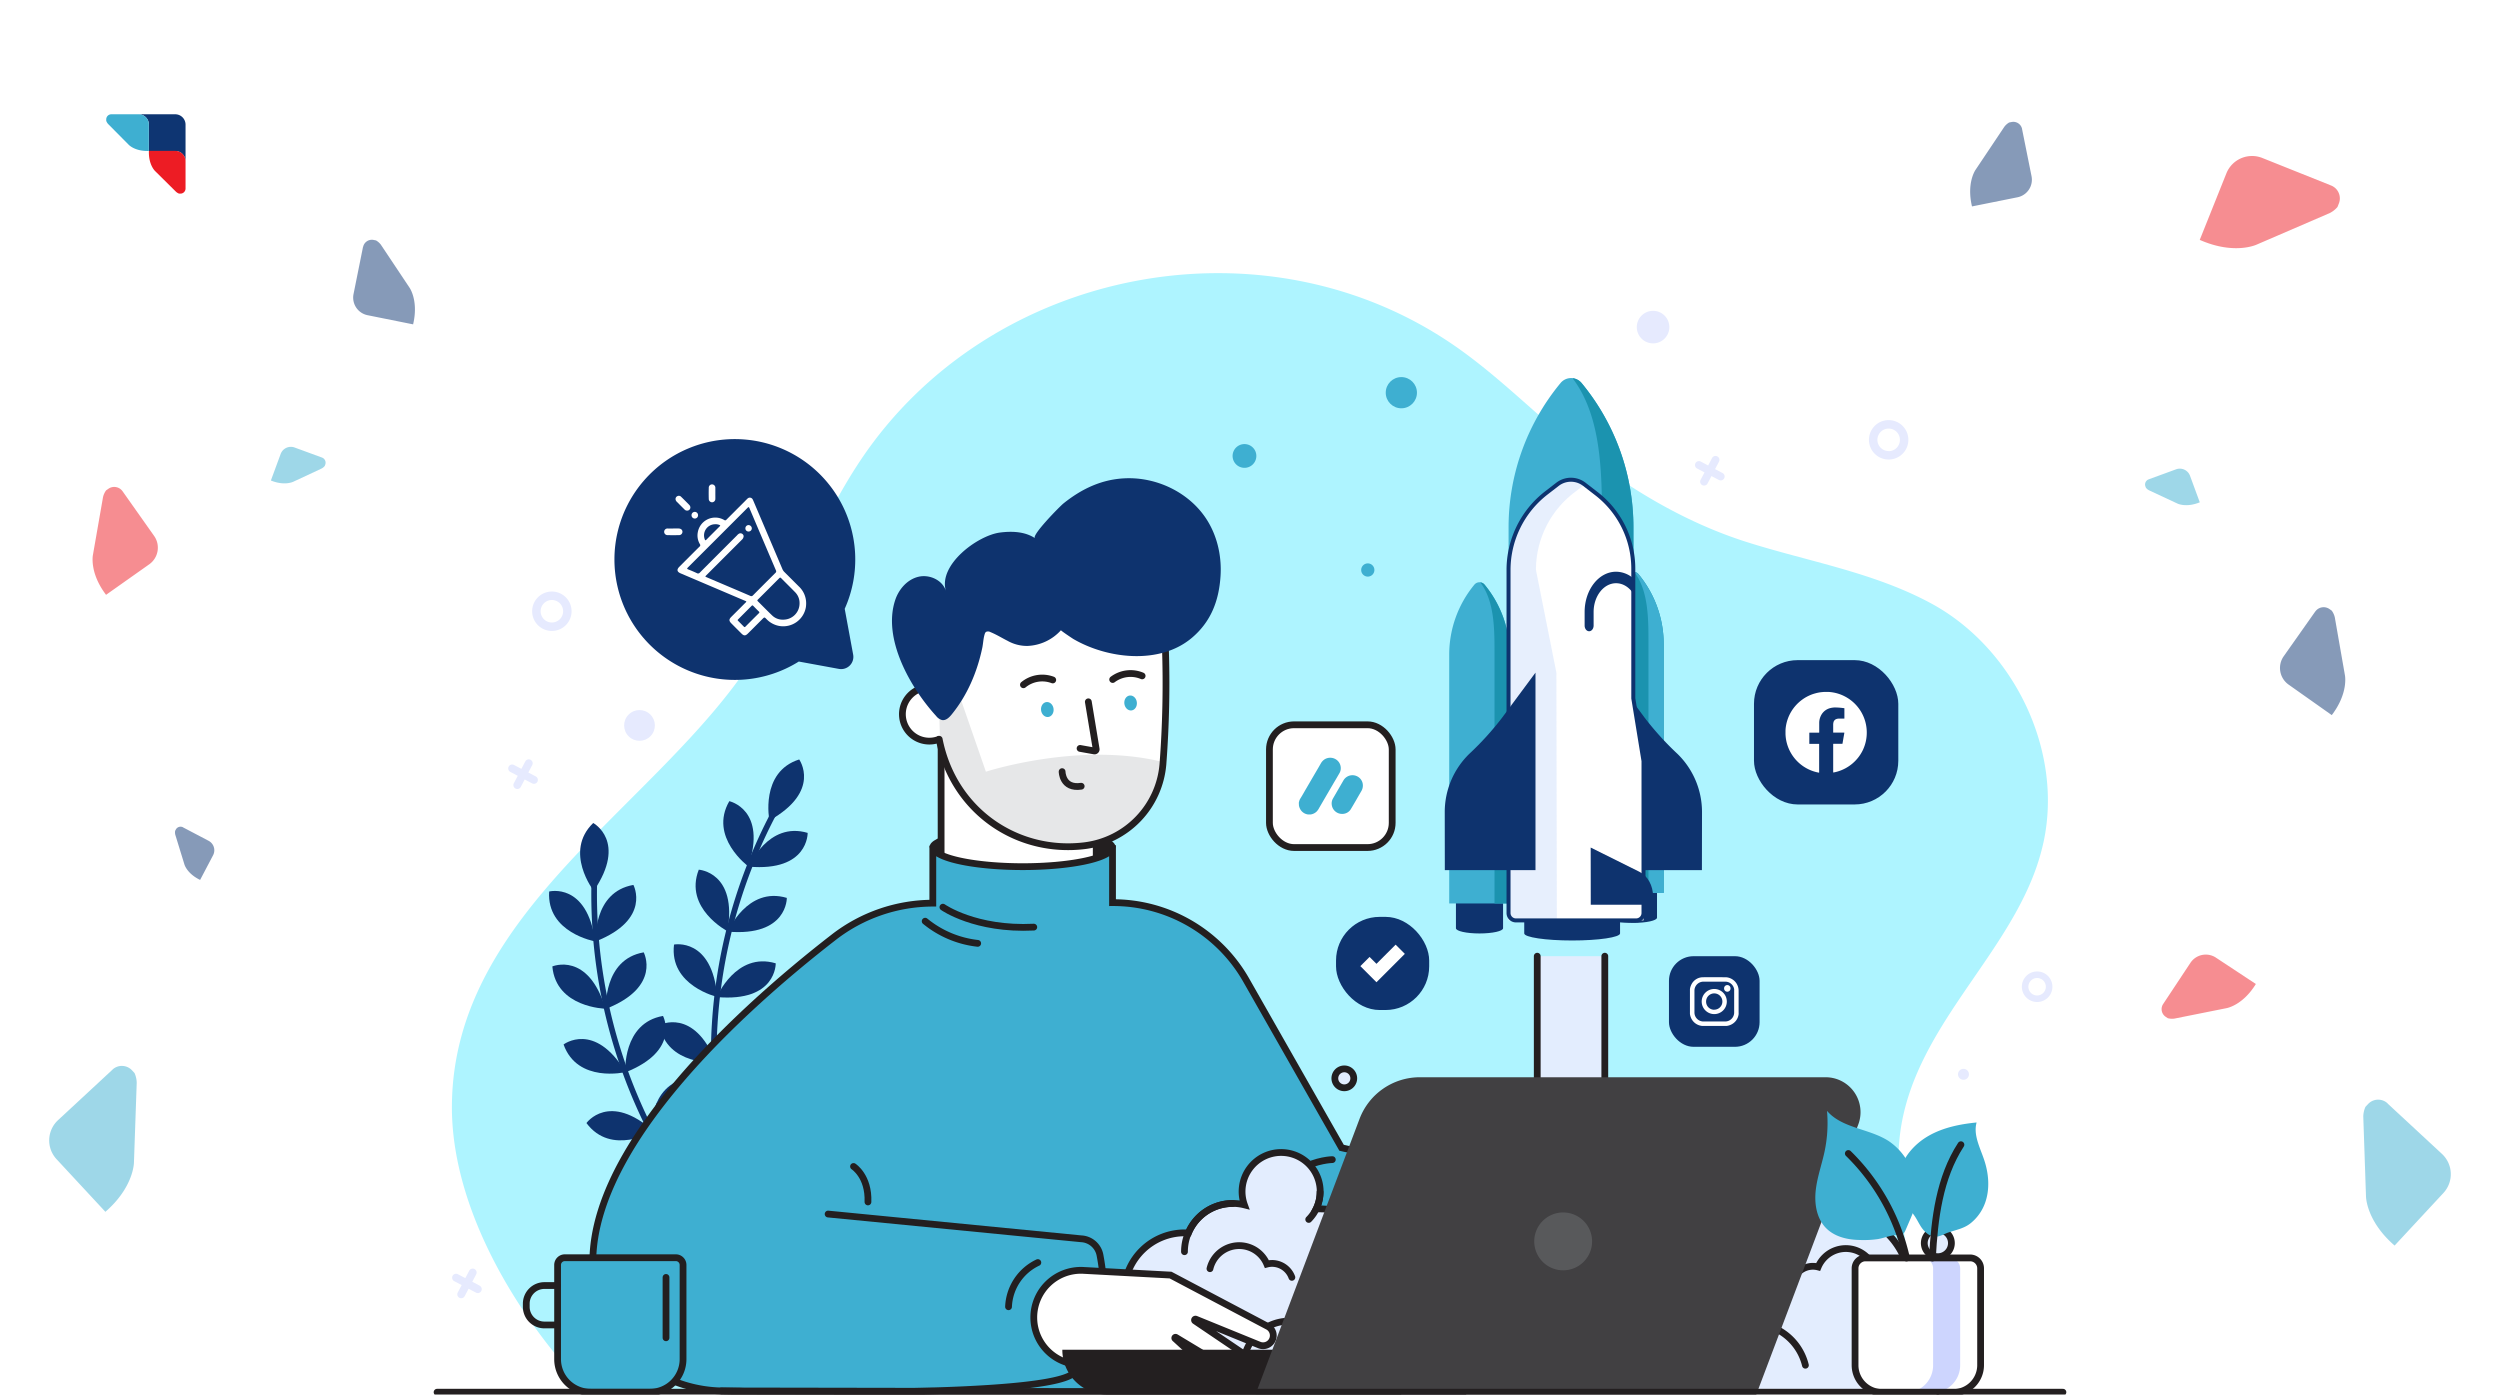 <svg xmlns="http://www.w3.org/2000/svg" xmlns:xlink="http://www.w3.org/1999/xlink" id="Layer_1" data-name="Layer 1" viewBox="0 0 1280 714"><defs><style>.cls-1{opacity:0.5;}.cls-2{fill:#ed1c24;}.cls-2,.cls-3,.cls-4{fill-rule:evenodd;}.cls-3{fill:#0e3572;}.cls-4,.cls-9{fill:#3eafd1;}.cls-5{opacity:0.65;}.cls-6{fill:#fff;}.cls-7{fill:#aef4ff;}.cls-8{fill:#0e336e;}.cls-10{fill:#e6eafe;}.cls-11{fill:#231f20;}.cls-12,.cls-14,.cls-19{fill:none;stroke-miterlimit:10;}.cls-12{stroke:#231f20;}.cls-12,.cls-14{stroke-linecap:round;stroke-width:3.47px;}.cls-13{fill:#e6e7e8;}.cls-14{stroke:#042ff8;}.cls-15{fill:#e3edfe;}.cls-16{fill:#1b93af;}.cls-17{fill:#002daa;}.cls-18{fill:#b3cdfa;opacity:0.31;}.cls-19{stroke:#0e336e;stroke-width:2.05px;}.cls-20{fill:#414042;}.cls-21{fill:#58595b;}.cls-22{fill:#cdd5fe;}</style></defs><g class="cls-1"><path class="cls-2" d="M62.74,251.5l16.18,22.91a10.43,10.43,0,0,1-2.5,14.51L54.3,304.55C45.58,293.07,47.6,284,47.6,284l5.15-29.5a9.45,9.45,0,0,1,1.57-3.42l1.16-.82a5.23,5.23,0,0,1,7.26,1.25Z"></path><path class="cls-3" d="M185.86,126.43,181,150.6a9.19,9.19,0,0,0,7.17,10.78l23.34,4.69c2.92-12.33-1.92-18.91-1.92-18.91L195,125.28a8.27,8.27,0,0,0-2.48-2.18l-1.22-.25a4.59,4.59,0,0,0-5.39,3.58Z"></path><path class="cls-4" d="M164.9,234.28l-14.07-5.16a5.58,5.58,0,0,0-7.14,3.32l-5,13.58c7.14,2.9,11.54.6,11.54.6l14.5-6.77a4.93,4.93,0,0,0,1.54-1.29l.27-.71a2.8,2.8,0,0,0-1.66-3.57Z"></path><path class="cls-3" d="M93.72,423.61l13.08,6.88a5.49,5.49,0,0,1,2.3,7.4l-6.64,12.63c-6.83-3.3-8.06-8-8.06-8L89.75,427.4a5,5,0,0,1-.08-2l.35-.67a2.75,2.75,0,0,1,3.7-1.15Z"></path><path class="cls-4" d="M57.61,547.65,29.72,573.51a14.15,14.15,0,0,0-.76,20l25,26.94C68.72,607.61,68.59,595,68.59,595L70,554.41a12.81,12.81,0,0,0-1.11-5L67.59,548a7.09,7.09,0,0,0-10-.37Z"></path><path class="cls-3" d="M1185.44,313.05,1169.26,336a10.43,10.43,0,0,0,2.49,14.51l22.12,15.63c8.72-11.48,6.71-20.56,6.71-20.56l-5.16-29.5a9.54,9.54,0,0,0-1.56-3.42l-1.16-.82a5.23,5.23,0,0,0-7.26,1.25Z"></path><path class="cls-3" d="M1035.29,66.06l4.86,24.17A9.18,9.18,0,0,1,1033,101l-23.34,4.69c-2.92-12.33,1.93-18.91,1.93-18.91l14.64-21.88a8.27,8.27,0,0,1,2.47-2.19l1.22-.24a4.58,4.58,0,0,1,5.39,3.58Z"></path><path class="cls-4" d="M1100.08,245.44l14.07-5.15a5.58,5.58,0,0,1,7.14,3.31l5,13.59c-7.14,2.9-11.54.59-11.54.59l-14.5-6.77a5,5,0,0,1-1.54-1.28l-.27-.71a2.81,2.81,0,0,1,1.66-3.58Z"></path><path class="cls-2" d="M1193.59,95l-35.31-14.13a14.16,14.16,0,0,0-18.36,7.86l-13.65,34.09c17.89,7.89,29.23,2.38,29.23,2.38l37.29-16.09a12.84,12.84,0,0,0,4-3.13l.71-1.8a7.08,7.08,0,0,0-3.93-9.18Z"></path><path class="cls-4" d="M1222.39,564.94l27.89,25.86a14.16,14.16,0,0,1,.76,20l-25,26.93c-14.79-12.79-14.66-25.4-14.66-25.4L1210,571.7a12.81,12.81,0,0,1,1.11-5l1.32-1.41a7.08,7.08,0,0,1,10-.38Z"></path><path class="cls-2" d="M1107.52,514.08l14-21.14a9.43,9.43,0,0,1,13-2.65L1155,503.81c-6.82,11.12-15.13,12.39-15.13,12.39l-26.56,5.32a8.63,8.63,0,0,1-3.4-.2l-1.07-.71a4.73,4.73,0,0,1-1.32-6.53Z"></path></g><g class="cls-5"><image width="130" height="130" transform="translate(12 12)"></image></g><circle class="cls-6" cx="76.75" cy="76.75" r="36.75"></circle><path class="cls-3" d="M71,58.51H89.74A5.3,5.3,0,0,1,95,63.79V82.58a5.29,5.29,0,0,0-5.28-5.28H76.23V63.79A5.29,5.29,0,0,0,71,58.51Z"></path><path class="cls-2" d="M95,96.48v-14a5.24,5.24,0,0,0-5.22-5.22H76.24c-.25,7.22,3.2,10.35,3.2,10.35L90.07,98.14a4.68,4.68,0,0,0,1.63,1h.71A2.62,2.62,0,0,0,95,96.48Z"></path><path class="cls-4" d="M57,58.51H71a5.23,5.23,0,0,1,5.21,5.22V77.29c-7.21.25-10.34-3.2-10.34-3.2L55.33,63.46a4.76,4.76,0,0,1-.94-1.62v-.72A2.62,2.62,0,0,1,57,58.51Z"></path><path class="cls-7" d="M1040.47,449.83a114.94,114.94,0,0,0,5.85-18.81c10.1-47.07-15.43-99.14-57.29-121.92-29.59-16.1-63.13-21.54-94.9-31.64-30.91-9.83-59.79-27-85.15-47.09-21.44-17-40.63-36.78-63-52.49-98-68.73-239.19-41.19-305.31,57.66C419,267.85,406.34,305.42,385.13,338c-48.63,74.71-153,128.53-153.75,228-.41,52.67,33.56,109.07,70.28,146.82H970.52c20.83-42-5.6-93,3.38-139C983.13,526.38,1023.14,492.65,1040.47,449.83Z"></path><path class="cls-8" d="M303,446.41a268,268,0,0,0,70.61,193.11c1.27,1.37,3.49-.5,2.22-1.88a265.06,265.06,0,0,1-69.94-191c.09-1.87-2.81-2.12-2.89-.25Z"></path><path class="cls-8" d="M304,456.13s-15.53-20-.27-34.76C303.69,421.37,321.29,430.74,304,456.13Z"></path><path class="cls-8" d="M304.75,482s-24.94-4.35-23.58-25.54C281.17,456.44,300.5,451.54,304.75,482Z"></path><path class="cls-8" d="M310,516.46s-25.31-.5-27.2-21.65C282.81,494.81,301.17,487,310,516.46Z"></path><path class="cls-8" d="M320.31,548.91s-24.63,5.86-31.76-14.14C288.55,534.77,304.37,522.62,320.31,548.91Z"></path><path class="cls-8" d="M334.76,579.27s-21.85,12.79-34.5-4.27C300.26,575,311.85,558.78,334.76,579.27Z"></path><path class="cls-8" d="M351.23,607.09s-18,17.82-34.48,4.44C316.75,611.53,324,592.93,351.23,607.09Z"></path><path class="cls-8" d="M305,482s-1.62-25.27,19.3-28.92C324.32,453.09,333.62,470.73,305,482Z"></path><path class="cls-8" d="M310.28,516.51s-1.62-25.27,19.3-28.91C329.58,487.6,338.88,505.24,310.28,516.51Z"></path><path class="cls-8" d="M320.15,549.07s-1.61-25.27,19.31-28.91C339.46,520.16,348.76,537.8,320.15,549.07Z"></path><path class="cls-8" d="M333.24,580.73s-1.61-25.27,19.31-28.92C352.55,551.81,361.84,569.45,333.24,580.73Z"></path><path class="cls-8" d="M350.18,607.46s-1.61-25.27,19.31-28.91C369.49,578.55,378.78,596.19,350.18,607.46Z"></path><path class="cls-8" d="M397.44,411a268,268,0,0,0-22.85,204.34c.52,1.79,3.35,1.11,2.82-.69a265.06,265.06,0,0,1,22.52-202.14c.91-1.63-1.58-3.15-2.49-1.51Z"></path><path class="cls-8" d="M393.94,420.09s-5-24.83,15.25-31.25C409.19,388.84,420.77,405.08,393.94,420.09Z"></path><path class="cls-8" d="M383.13,443.58s-20.39-15-9.72-33.38C373.41,410.2,392.89,414.43,383.13,443.58Z"></path><path class="cls-8" d="M372.47,476.79s-22.44-11.73-14.7-31.51C357.77,445.28,377.68,446.49,372.47,476.79Z"></path><path class="cls-8" d="M367.23,510.43s-24.67-5.73-22.13-26.82C345.1,483.61,364.67,479.79,367.23,510.43Z"></path><path class="cls-8" d="M366.63,544.05s-25.26,1.71-29-19.2C337.65,524.85,355.25,515.49,366.63,544.05Z"></path><path class="cls-8" d="M369,576.29s-24.05,7.93-32.85-11.4C336.13,564.89,350.86,551.45,369,576.29Z"></path><path class="cls-8" d="M383.36,443.72s9.81-23.34,30.16-17.28C413.52,426.44,414,446.38,383.36,443.72Z"></path><path class="cls-8" d="M372.68,477s9.82-23.34,30.17-17.28C402.85,459.67,403.31,479.61,372.68,477Z"></path><path class="cls-8" d="M367,510.5s9.82-23.34,30.17-17.28C397.18,493.22,397.64,513.16,367,510.5Z"></path><path class="cls-8" d="M364.62,544.67s9.82-23.34,30.17-17.28C394.79,527.39,395.25,547.33,364.62,544.67Z"></path><path class="cls-8" d="M367.87,576.15s9.82-23.34,30.17-17.27C398,558.88,398.5,578.81,367.87,576.15Z"></path><path class="cls-9" d="M703.69,291.83a3.38,3.38,0,1,1-3.37-3.37A3.37,3.37,0,0,1,703.69,291.83Z"></path><circle class="cls-9" cx="717.49" cy="201.06" r="7.99"></circle><path class="cls-9" d="M643.25,233.44a6.08,6.08,0,1,1-6.08-6.07A6.08,6.08,0,0,1,643.25,233.44Z"></path><path class="cls-10" d="M966.83,215.1A10.09,10.09,0,1,0,977.08,225,10.09,10.09,0,0,0,966.83,215.1Zm.25,15.85a5.76,5.76,0,1,1,5.67-5.85A5.76,5.76,0,0,1,967.08,231Z"></path><path class="cls-10" d="M282.4,302.87a10.09,10.09,0,1,0,10.24,9.93A10.09,10.09,0,0,0,282.4,302.87Zm.25,15.85a5.76,5.76,0,1,1,5.67-5.85A5.76,5.76,0,0,1,282.65,318.72Z"></path><path class="cls-10" d="M1042.88,497.39a7.82,7.82,0,1,0,7.95,7.7A7.81,7.81,0,0,0,1042.88,497.39Zm.2,12.29a4.47,4.47,0,1,1,4.39-4.54A4.48,4.48,0,0,1,1043.08,509.68Z"></path><path class="cls-10" d="M854.7,167.35a8.33,8.33,0,1,1-8.46-8.2A8.33,8.33,0,0,1,854.7,167.35Z"></path><circle class="cls-10" cx="327.43" cy="371.44" r="7.87" transform="translate(-167.18 348.15) rotate(-45.91)"></circle><path class="cls-10" d="M1008.1,550a2.8,2.8,0,1,1-2.84-2.75A2.79,2.79,0,0,1,1008.1,550Z"></path><path class="cls-10" d="M881.92,242.18l-3.8-2,2-3.79a2,2,0,1,0-3.55-1.87l-2,3.8-3.79-2a2,2,0,1,0-1.87,3.56l3.8,2-2,3.79a2,2,0,0,0,3.56,1.87l2-3.8,3.8,2a2,2,0,0,0,1.87-3.56Z"></path><path class="cls-10" d="M274.3,397.52l-3.8-2,2-3.79a2,2,0,1,0-3.55-1.87l-2,3.8-3.79-2a2,2,0,1,0-1.87,3.56l3.8,2-2,3.8a2,2,0,0,0,3.56,1.87l2-3.8,3.8,2a2,2,0,1,0,1.87-3.55Z"></path><path class="cls-10" d="M245.6,658.26l-3.8-2,2-3.79a2,2,0,1,0-3.56-1.87l-2,3.8-3.8-2a2,2,0,0,0-1.87,3.56l3.8,2-2,3.8a2,2,0,1,0,3.55,1.87l2-3.8,3.79,2a2,2,0,1,0,1.87-3.55Z"></path><path class="cls-11" d="M571.1,433.51c0,5.64-21.29,10.22-47.57,10.22S476,439.15,476,433.51s21.3-10.22,47.57-10.22S571.1,427.86,571.1,433.51Z"></path><path class="cls-6" d="M489.49,364a13.78,13.78,0,1,1-15.36-12A13.79,13.79,0,0,1,489.49,364Z"></path><path class="cls-12" d="M489.49,364a13.78,13.78,0,1,1-15.36-12A13.79,13.79,0,0,1,489.49,364Z"></path><path class="cls-6" d="M481.85,380.84v78a12.57,12.57,0,0,0,5.3,10.45l54.93,37.05,15.64-32.9a36.93,36.93,0,0,0,3.55-15.86V426.6Z"></path><path class="cls-12" d="M481.85,380.84v78a12.57,12.57,0,0,0,5.3,10.45l54.93,37.05,15.64-32.9a36.93,36.93,0,0,0,3.55-15.86V426.6"></path><path class="cls-6" d="M555.34,433h0a67.33,67.33,0,0,1-74-52.43l-15.27-69.75s114.73-45.19,125.09-15.44c8.27,23.74,6.85,65.48,4.27,95.92A45.88,45.88,0,0,1,555.34,433Z"></path><path class="cls-13" d="M555.34,433h0a45.88,45.88,0,0,0,40.08-41.7l.09-1.11c-42.56-10.73-90.73,4.92-90.73,4.92L490.52,354l-12.67-1.28,3,10.58.46,17.28A67.33,67.33,0,0,0,555.34,433Z"></path><path class="cls-12" d="M596.66,330.89a545.22,545.22,0,0,1-1.24,60.37A45.88,45.88,0,0,1,555.34,433h0c-34.51,4.25-67.21-17.65-74.47-54.5"></path><path class="cls-8" d="M515.86,328.09c-2.87-1.44-5.65-3.19-8.74-4.45a2.49,2.49,0,0,0-2.25-.12,1.81,1.81,0,0,0-.65,1c-.77,2.25-.82,5-1.32,7.3-2.63,12.4-7.66,24.22-15.72,34.08-1.24,1.51-2.93,3.12-4.86,2.77a5.72,5.72,0,0,1-3-2.07c-13-14.2-27.65-39.51-20.94-59.47,1.85-5.52,6.19-10.46,11.85-11.82s12.4,1.71,14.08,7.29c-4.06-13.5,16.33-28.49,27.72-29.94,6.12-.78,12.73-.52,17.87,2.88-1.86-1.43,12.67-16.25,14.63-17.81,9.3-7.46,19.67-12.41,31.79-12.85,15.67-.58,31.6,6.87,40.58,19.72,6.19,8.86,8.73,19.87,8,30.57-.85,12.54-4.93,23.11-14.54,31.3-16.42,14-43.18,10.92-60.69.76-.57-.33-6.62-4.38-6.46-4.56A24.35,24.35,0,0,1,526,330.72,20.3,20.3,0,0,1,515.86,328.09Z"></path><path class="cls-12" d="M557.23,359.33l4,24.15a.85.85,0,0,1-1,1L553,383.19"></path><path class="cls-12" d="M543.8,395.07s.06,8.94,9.77,7.48"></path><path class="cls-12" d="M569.69,347.91a15.19,15.19,0,0,1,15.08-1.86"></path><path class="cls-12" d="M524,350.6a15.17,15.17,0,0,1,15-2.46"></path><ellipse class="cls-9" cx="578.88" cy="359.9" rx="3.22" ry="3.85" transform="translate(-39.71 73.58) rotate(-7.03)"></ellipse><ellipse class="cls-9" cx="536.24" cy="363.25" rx="3.22" ry="3.85" transform="translate(-40.44 68.39) rotate(-7.03)"></ellipse><path class="cls-9" d="M714.55,593.92l-27.67-6.27-48.83-85.83a78.45,78.45,0,0,0-68.44-39.67V434.49h-.22c-2.24,5.19-21.88,9.24-45.77,9.24-23.55,0-42.94-3.94-45.66-9h-.36v27.69A83,83,0,0,0,427,479.77c-47.8,37-149.18,125.94-117.43,194.16,10.76,23.12,34.26,37.65,59.75,38.22l379.79.66S766.81,613.9,714.55,593.92Z"></path><path class="cls-12" d="M714.55,593.92l-27.67-6.27-48.83-85.83a78.45,78.45,0,0,0-68.44-39.67V434.49h-.22c-2.24,5.19-21.88,9.24-45.77,9.24-23.55,0-42.94-3.94-45.66-9h-.36v27.69A83,83,0,0,0,427,479.77c-47.8,37-149.18,125.94-117.43,194.16,10.76,23.12,34.26,37.65,59.75,38.22l379.79.66S766.81,613.9,714.55,593.92Z"></path><path class="cls-12" d="M682.15,593.72s-31.78.49-36.35,37.83"></path><path class="cls-14" d="M700.32,615.4s-25.11.39-28.71,29.88"></path><path class="cls-12" d="M482.77,464.47s16.59,11.73,46.53,10.22"></path><path class="cls-12" d="M473.69,471.66A51.34,51.34,0,0,0,500.57,483"></path><path class="cls-15" d="M704.59,605.34a8.15,8.15,0,1,1-8.15-8.16A8.15,8.15,0,0,1,704.59,605.34Z"></path><circle class="cls-15" cx="939.05" cy="600.31" r="13.64"></circle><path class="cls-12" d="M704.59,605.34a8.15,8.15,0,1,1-8.15-8.16A8.15,8.15,0,0,1,704.59,605.34Z"></path><path class="cls-15" d="M872.51,632.47a6.07,6.07,0,1,1-6.07-6.07A6.06,6.06,0,0,1,872.51,632.47Z"></path><path class="cls-12" d="M872.51,632.47a6.07,6.07,0,1,1-6.07-6.07A6.06,6.06,0,0,1,872.51,632.47Z"></path><path class="cls-15" d="M693.12,552.11a4.84,4.84,0,1,1-4.83-4.84A4.83,4.83,0,0,1,693.12,552.11Z"></path><path class="cls-12" d="M693.12,552.11a4.84,4.84,0,1,1-4.83-4.84A4.83,4.83,0,0,1,693.12,552.11Z"></path><path class="cls-15" d="M999.12,636.47a6.94,6.94,0,1,1-6.93-6.93A6.94,6.94,0,0,1,999.12,636.47Z"></path><path class="cls-12" d="M999.12,636.47a6.94,6.94,0,1,1-6.93-6.93A6.94,6.94,0,0,1,999.12,636.47Z"></path><circle class="cls-12" cx="939.05" cy="600.31" r="13.64"></circle><path class="cls-15" d="M972.62,678.91a38.91,38.91,0,0,0-49.42-55.22,18.36,18.36,0,1,0-31.9,17.44,21.4,21.4,0,0,0-17.91,17.92,14.79,14.79,0,0,0-24.23,15.67,38,38,0,0,0-7.69,2.32,14.8,14.8,0,0,0-28.62-.62,38.22,38.22,0,0,0-11.72-2.34v0a14.82,14.82,0,0,0-29.63,0v1.28a14,14,0,0,0-27.78-1.25l-.74,0a19,19,0,0,0,.58-4.62,19.28,19.28,0,0,0-19.28-19.28,19,19,0,0,0-10.14,2.91,38.54,38.54,0,0,0-38.28-34.12c-.69,0-1.37,0-2,0a20,20,0,1,0-36.72-2.06,24.5,24.5,0,0,0-28.63,14.42c-.64,0-1.27-.1-1.91-.1a31,31,0,0,0-23.27,51.52,40.94,40.94,0,0,0-12.1,29.11h26.26c0,.13,0,.25,0,.38H992.19A38.2,38.2,0,0,0,972.62,678.91Z"></path><path class="cls-12" d="M992.19,712.26a38.2,38.2,0,0,0-19.57-33.35,38.91,38.91,0,0,0-49.42-55.22,18.36,18.36,0,1,0-31.9,17.44,21.4,21.4,0,0,0-17.91,17.92,14.75,14.75,0,0,0-10.32-4.2"></path><path class="cls-12" d="M757.54,662.28a14,14,0,0,0-13.82,11.79l-.74,0a19,19,0,0,0,.58-4.62,19.28,19.28,0,0,0-19.28-19.28,19,19,0,0,0-10.14,2.91,38.54,38.54,0,0,0-38.28-34.12c-.69,0-1.37,0-2,0a20,20,0,1,0-36.72-2.06,24.5,24.5,0,0,0-28.63,14.42c-.64,0-1.27-.1-1.91-.1a31,31,0,0,0-23.27,51.52,40.94,40.94,0,0,0-12.1,29.11"></path><path class="cls-12" d="M873.93,668.25a21.5,21.5,0,0,1,3.78-19.17"></path><path class="cls-12" d="M750.45,699.45a14.18,14.18,0,0,1,14.17-14.18"></path><path class="cls-12" d="M915.42,628.31a38.7,38.7,0,0,1,23.63-8"></path><path class="cls-12" d="M909.2,634.27a39,39,0,0,1,2.84-3"></path><path class="cls-12" d="M904.15,642a39.08,39.08,0,0,1,2.92-5"></path><path class="cls-12" d="M705.52,669.08a19.14,19.14,0,0,1,1.25-6.84,19.34,19.34,0,0,1,8.35-9.84"></path><path class="cls-12" d="M590.93,688.89A31.17,31.17,0,0,1,576.21,669"></path><path class="cls-12" d="M606.45,693a30.89,30.89,0,0,1-9.13-1.36"></path><path class="cls-12" d="M954,674a38.08,38.08,0,0,1,22.88,7.6"></path><path class="cls-12" d="M606.45,640.87a24.67,24.67,0,0,1,24.67-24.67"></path><path class="cls-12" d="M675.85,610.35a19.86,19.86,0,0,1-5.78,14"></path><path class="cls-12" d="M637.17,694.56a23.61,23.61,0,0,1,44.76-3.62,16.53,16.53,0,0,1,19.67,10.43h24"></path><path class="cls-12" d="M924.37,699a28,28,0,0,0-53-4.29l-16.11-.07"></path><path class="cls-12" d="M661.44,654a10.82,10.82,0,0,0-10.15-7.13,10.52,10.52,0,0,0-2.65.35,15.37,15.37,0,0,0-29.14,2.35"></path><path class="cls-12" d="M918.08,655.47a10.82,10.82,0,0,1,10.16-7.13,10.58,10.58,0,0,1,2.65.35A15.37,15.37,0,0,1,960,651"></path><path class="cls-15" d="M863.07,666.23,842.9,681.64l-50.53,13.73-34.83-30.31,17-2.5a12.06,12.06,0,0,0,12.3-12l.22-161h35.21l-.57,163.79A12.6,12.6,0,0,0,833,665.94Z"></path><path class="cls-12" d="M821.66,489.57V652.48a13.75,13.75,0,0,0,13.62,13.75h11.05"></path><path class="cls-12" d="M762.18,662.81h12.48a12.41,12.41,0,0,0,12.41-12.41V489.57"></path><path class="cls-12" d="M838.66,689.92a14.9,14.9,0,0,1-4.67,3.86"></path><path class="cls-12" d="M840.85,675.14a14.91,14.91,0,0,1-.53,12.22"></path><path class="cls-12" d="M848.74,668A14.82,14.82,0,0,1,855,657.46"></path><path class="cls-8" d="M745.44,455.8v19.45c0,1.48,5.4,2.68,12.06,2.68s12.07-1.2,12.07-2.68V455.8Z"></path><path class="cls-9" d="M773,462.56H742V335.16a56.21,56.21,0,0,1,12.88-35.81h0a3.39,3.39,0,0,1,5.23,0h0A56.21,56.21,0,0,1,773,335.16Z"></path><path class="cls-16" d="M760.12,299.35a3.39,3.39,0,0,0-2.23-1.19c7.47,9.8,7.3,24.64,7.3,37v127.4H773V335.16A56.21,56.21,0,0,0,760.12,299.35Z"></path><path class="cls-17" d="M779.47,405.53v40.1c0,3.05,11.14,5.53,24.89,5.53s24.88-2.48,24.88-5.53v-40.1Z"></path><path class="cls-9" d="M836.32,419.46H772.39V270A115.94,115.94,0,0,1,799,196.11h0a7,7,0,0,1,10.79,0h0A115.88,115.88,0,0,1,836.32,270Z"></path><path class="cls-16" d="M809.75,196.11a6.92,6.92,0,0,0-4.6-2.46c15.41,20.2,15.06,50.82,15.06,76.31v149.5h16.11V270A115.88,115.88,0,0,0,809.75,196.11Z"></path><path class="cls-8" d="M824.26,450.4v19.44c0,1.48,5.4,2.68,12.06,2.68s12.07-1.2,12.07-2.68V450.4Z"></path><path class="cls-16" d="M851.82,457.16h-31V329.76A56.17,56.17,0,0,1,833.71,294h0a3.39,3.39,0,0,1,5.23,0h0a56.16,56.16,0,0,1,12.88,35.81Z"></path><path class="cls-9" d="M838.94,294a3.35,3.35,0,0,0-2.23-1.19c7.47,9.79,7.3,24.64,7.3,37v127.4h7.81V329.76A56.16,56.16,0,0,0,838.94,294Z"></path><path class="cls-8" d="M780.41,457.23V477.9c0,2,11,3.63,24.53,3.63s24.53-1.62,24.53-3.63V457.23Z"></path><path class="cls-8" d="M871.38,445.5H825V344.39l17.13,23.17a151.14,151.14,0,0,0,16.68,18.37,41.58,41.58,0,0,1,12.62,29.82Z"></path><path class="cls-6" d="M841.48,471.25H772.37V291.83a49.89,49.89,0,0,1,19.38-39.47l5.7-4.4a11.23,11.23,0,0,1,13.72,0l6.22,4.81a48.54,48.54,0,0,1,18.86,38.4v66.38l5.23,32.09Z"></path><path class="cls-18" d="M805.79,252.36l5.54-4.28-.16-.12a11.23,11.23,0,0,0-13.72,0l-5.7,4.4a49.89,49.89,0,0,0-19.38,39.47V471.25h24.74l-.24-126.86-10.46-52.56A49.86,49.86,0,0,1,805.79,252.36Z"></path><path class="cls-19" d="M837.69,471.25H776.15a3.78,3.78,0,0,1-3.78-3.78V291.83a49.89,49.89,0,0,1,19.38-39.47l5.7-4.4a11.23,11.23,0,0,1,13.72,0l6.22,4.81a48.52,48.52,0,0,1,18.86,38.4v66.38l5.23,32.09v77.83A3.79,3.79,0,0,1,837.69,471.25Z"></path><path class="cls-8" d="M739.75,445.5h46.42V344.39L769,367.56a150.32,150.32,0,0,1-16.68,18.37,41.57,41.57,0,0,0-12.61,29.82Z"></path><path class="cls-8" d="M814.47,463.21h31.9v-4.27c0-5.52-2.75-10.49-7-12.59l-24.94-12.41Z"></path><path class="cls-8" d="M836.25,296.11a13.62,13.62,0,0,0-8.82-3.39c-8.88,0-16.1,9.25-16.1,20.63v6.91c0,1.62,1,2.94,2.3,2.94s2.3-1.32,2.3-2.94v-6.91c0-8.13,5.16-14.74,11.5-14.74,3.54,0,6.71,2.07,8.82,5.3Z"></path><path class="cls-12" d="M369.35,712.15c46.66,1.05,156.73,2.12,177.85-7.56,21.59-9.9,19.3-44.5,16-61.93a10.28,10.28,0,0,0-9.55-8.39L424,621.59"></path><path class="cls-6" d="M554.47,650.43l44.87,2.41,49.79,26.3a5.25,5.25,0,0,1,2.26,6.94h0a5.23,5.23,0,0,1-6.69,2.55l-32.42-13.2a.49.49,0,0,0-.46.86L645.39,699a5.07,5.07,0,0,1,1.32,7.12h0a5.07,5.07,0,0,1-6.77,1.43l-37.88-22.8a.37.37,0,0,0-.44.59l14.73,13.46a5.55,5.55,0,0,1-2.54,9.51h0a5.55,5.55,0,0,1-4.06-.66l-15.44-9.26-40.74.3a24.13,24.13,0,0,1-24.27-24.13h0A24.13,24.13,0,0,1,554.47,650.43Z"></path><path class="cls-12" d="M554.47,650.43l44.87,2.41,49.79,26.3a5.25,5.25,0,0,1,2.26,6.94h0a5.23,5.23,0,0,1-6.69,2.55l-32.42-13.2a.49.49,0,0,0-.46.86L645.39,699a5.07,5.07,0,0,1,1.32,7.12h0a5.07,5.07,0,0,1-6.77,1.43l-37.88-22.8a.37.37,0,0,0-.44.59l14.73,13.46a5.55,5.55,0,0,1-2.54,9.51h0a5.55,5.55,0,0,1-4.06-.66l-15.44-9.26-40.74.3a24.13,24.13,0,0,1-24.27-24.13h0A24.13,24.13,0,0,1,554.47,650.43Z"></path><path class="cls-12" d="M516.37,669.05h0a26.19,26.19,0,0,1,15-22.62"></path><path class="cls-12" d="M437,597.23s7.9,5,7.39,18.17"></path><path class="cls-9" d="M302.42,643.94h30.37a16.93,16.93,0,0,1,16.93,16.93V709.1a3.71,3.71,0,0,1-3.71,3.71H289.2a3.71,3.71,0,0,1-3.71-3.71V660.87A16.93,16.93,0,0,1,302.42,643.94Z" transform="translate(635.21 1356.76) rotate(180)"></path><path class="cls-12" d="M302.42,643.94h30.37a16.93,16.93,0,0,1,16.93,16.93V709.1a3.71,3.71,0,0,1-3.71,3.71H289.2a3.71,3.71,0,0,1-3.71-3.71V660.87A16.93,16.93,0,0,1,302.42,643.94Z" transform="translate(635.21 1356.76) rotate(180)"></path><path class="cls-12" d="M285.49,658.2h-6.76a9.28,9.28,0,0,0-9.28,9.27v1.63a9.28,9.28,0,0,0,9.28,9.28h6.76"></path><line class="cls-12" x1="341" y1="654.03" x2="341" y2="684.95"></line><path class="cls-11" d="M717.38,714H566.83a22.92,22.92,0,0,1-22.92-22.92H717.38Z"></path><path class="cls-20" d="M899.22,714H642.79l53.3-141.14a33,33,0,0,1,30.83-21.31h207.8a17.87,17.87,0,0,1,16.72,24.18Z"></path><path class="cls-21" d="M814.88,638.41a14.81,14.81,0,1,1-11.72-17.36A14.81,14.81,0,0,1,814.88,638.41Z"></path><rect class="cls-8" x="898.04" y="337.99" width="73.89" height="73.89" rx="22.35"></rect><path class="cls-6" d="M914.18,376.08v-2c0-.06,0-.11,0-.16a18.09,18.09,0,0,1,.21-2.08,20.82,20.82,0,0,1,8.15-13.48,20.36,20.36,0,0,1,7-3.39,19.31,19.31,0,0,1,3.54-.63l.93-.08h1.91l.15,0a19,19,0,0,1,2.13.22,20.47,20.47,0,0,1,6.57,2.2,20.79,20.79,0,0,1,11,17.59,20.77,20.77,0,0,1-2,9.79,20.89,20.89,0,0,1-13.05,11,18.38,18.38,0,0,1-1.95.45c-.16,0-.17,0-.18-.15V381.09c0-.25,0-.25.25-.25h4.29c.15,0,.21,0,.24-.2q.45-2.64.92-5.3c0-.24,0-.24-.19-.24h-5.3c-.2,0-.21,0-.21-.2,0-1.28,0-2.56,0-3.84a4.77,4.77,0,0,1,.11-1.06,2.34,2.34,0,0,1,1.67-1.9,3.59,3.59,0,0,1,1.08-.17h2.7c.13,0,.18,0,.18-.17v-5c0-.12,0-.17-.17-.19l-1.23-.14c-.87-.1-1.74-.16-2.62-.19a10.45,10.45,0,0,0-3.2.3,7.3,7.3,0,0,0-4.44,3.23,8.41,8.41,0,0,0-1.23,4.39c0,1.58,0,3.15,0,4.72,0,.25,0,.25-.25.25H926.6c-.23,0-.23,0-.23.23v5.28c0,.23,0,.23.23.23h4.59c.2,0,.21,0,.21.2v14.34c0,.2,0,.21-.21.18A20.79,20.79,0,0,1,914.25,377C914.23,376.7,914.2,376.39,914.18,376.08Z"></path><path class="cls-8" d="M436.82,335.18l-4.33-23.47a61.65,61.65,0,1,0-23.51,27l20.55,3.77A6.27,6.27,0,0,0,436.82,335.18Z"></path><path class="cls-6" d="M412.75,308.9a11.79,11.79,0,0,0-3.77-8.67c-2.47-2.46-4.93-4.94-7.4-7.39a4.64,4.64,0,0,1-1-1.5q-7.41-17.44-14.84-34.88c-.11-.24-.21-.49-.34-.72a1.65,1.65,0,0,0-2.69-.44c-.28.25-.53.52-.8.79q-5,5-9.93,9.94a.83.83,0,0,1-1.21.2,9.07,9.07,0,0,0-13.51,6.37,8.65,8.65,0,0,0,1.08,6,.88.88,0,0,1-.2,1.28c-3.46,3.43-6.89,6.88-10.33,10.32-1.41,1.41-1.21,2.56.64,3.35l32.88,14c1,.41,1,.41.21,1.17q-3.52,3.54-7.06,7.06c-1.33,1.33-1.32,2.09,0,3.43q2.58,2.61,5.19,5.2c1.19,1.18,2,1.2,3.21,0,2.48-2.45,4.93-4.93,7.4-7.39,1.11-1.11,1.12-1.12,2.21,0a11.9,11.9,0,0,0,6.82,3.52A11.77,11.77,0,0,0,412.59,311,13,13,0,0,0,412.75,308.9Zm-32-34.37a1.64,1.64,0,0,0-2.36-1.31,3.88,3.88,0,0,0-1,.85q-9.54,9.54-19.07,19.1a1.13,1.13,0,0,1-1.51.28c-1.45-.68-2.92-1.3-4.4-1.89-.65-.25-.78-.42-.22-1q15.28-15.24,30.54-30.54c.5-.5.7-.52,1,.18q6.75,15.94,13.56,31.86a1,1,0,0,1-.27,1.25q-5.77,5.75-11.51,11.52a1.08,1.08,0,0,1-1.4.24q-5.42-2.34-10.86-4.64l-11.45-4.88c-.8-.34-.8-.35-.17-1l2.48-2.49,15.75-15.74A2.54,2.54,0,0,0,380.73,274.53ZM401,317.26a7.65,7.65,0,0,1-5.67-2.16c-2.48-2.37-4.87-4.83-7.31-7.25-.32-.32-.33-.53,0-.85q5.52-5.49,11-11c.35-.35.57-.33.91,0,2.41,2.44,4.86,4.84,7.26,7.3a7.82,7.82,0,0,1,2.18,5.67A8.3,8.3,0,0,1,401,317.26Zm-23.38.25a3.31,3.31,0,0,1,.3-.39c2.31-2.32,4.62-4.62,6.92-6.94.3-.29.5-.29.79,0,1,1,1.93,2,2.93,2.93.33.32.31.52,0,.84q-3.45,3.42-6.88,6.87c-.31.32-.54.33-.85,0-1-1-1.95-2-2.92-2.94A3,3,0,0,1,377.66,317.51Zm-11.48-49.1a5.21,5.21,0,0,1,2,.28c.75.28.78.37.22.93-2.22,2.22-4.45,4.43-6.65,6.66-.46.47-.65.48-.88-.17A5.7,5.7,0,0,1,366.18,268.41Z"></path><path class="cls-6" d="M351.75,261.43a1.61,1.61,0,0,0,1.51-2.41,2.14,2.14,0,0,0-.37-.52c-1.35-1.36-2.69-2.73-4.07-4.06a1.63,1.63,0,0,0-2.11-.35,1.59,1.59,0,0,0-.79,1.77,2.1,2.1,0,0,0,.64,1.08c1.3,1.31,2.59,2.61,3.9,3.9A1.7,1.7,0,0,0,351.75,261.43Z"></path><path class="cls-6" d="M344.68,270.6c-.9,0-1.81,0-2.71,0a1.7,1.7,0,1,0-.08,3.38q2.83.08,5.67,0a1.73,1.73,0,0,0,1.86-1.69c0-1-.76-1.65-1.94-1.7h-2.8Z"></path><path class="cls-6" d="M366.26,252.53c0-.87,0-1.75,0-2.62a1.73,1.73,0,0,0-1.62-1.91,1.68,1.68,0,0,0-1.75,1.77c-.06,1.88-.06,3.76,0,5.65a1.72,1.72,0,0,0,1.69,1.76,1.74,1.74,0,0,0,1.68-1.86C366.28,254.39,366.25,253.46,366.26,252.53Z"></path><path class="cls-6" d="M355.72,262.08a1.67,1.67,0,0,0-1.65,1.62,1.67,1.67,0,1,0,3.33,0A1.67,1.67,0,0,0,355.72,262.08Z"></path><path class="cls-6" d="M381.64,270.49a1.58,1.58,0,0,0,1.58,1.65,1.65,1.65,0,0,0,1.71-1.62,1.72,1.72,0,0,0-1.69-1.68A1.64,1.64,0,0,0,381.64,270.49Z"></path><rect class="cls-8" x="854.51" y="489.57" width="46.4" height="46.4" rx="12.62"></rect><path class="cls-6" d="M865.25,519.11V506.47a7.45,7.45,0,0,1,.7-2.31,6.6,6.6,0,0,1,5.95-3.81c3.86-.08,7.73,0,11.59,0a6.23,6.23,0,0,1,1.91.33,6.93,6.93,0,0,1,4.77,6.63c0,3.67,0,7.34,0,11a6.37,6.37,0,0,1,0,1,6.83,6.83,0,0,1-3.84,5.3,7.38,7.38,0,0,1-2.25.66H871.38l-.41-.07a6.84,6.84,0,0,1-5-3.7A7.37,7.37,0,0,1,865.25,519.11ZM877.7,523h5.38a5.94,5.94,0,0,0,.94-.06,4.61,4.61,0,0,0,3.87-4.34c0-3.82,0-7.65,0-11.47a4.74,4.74,0,0,0,0-.65,4.61,4.61,0,0,0-4.34-3.87c-3.82,0-7.65,0-11.47,0a4.62,4.62,0,0,0-4.52,4.4c0,3.82,0,7.64,0,11.47a4.76,4.76,0,0,0,.06.65A4.62,4.62,0,0,0,871.9,523C873.83,523,875.77,523,877.7,523Z"></path><path class="cls-6" d="M877.69,519.22a6.43,6.43,0,1,1,6.44-6.42A6.43,6.43,0,0,1,877.69,519.22Zm0-2.26a4.17,4.17,0,1,0-4.17-4.18A4.16,4.16,0,0,0,877.7,517Z"></path><path class="cls-6" d="M884.38,507.76a1.63,1.63,0,0,1-1.64-1.63,1.65,1.65,0,1,1,3.29,0A1.64,1.64,0,0,1,884.38,507.76Z"></path><rect class="cls-8" x="684.05" y="469.44" width="47.69" height="47.69" rx="22.35"></rect><polygon class="cls-6" points="704.75 502.91 696.5 494.66 701.21 489.95 704.75 493.48 714.56 483.66 719.28 488.38 704.75 502.91"></polygon><rect class="cls-6" x="649.95" y="371.09" width="62.85" height="62.85" rx="12.62"></rect><rect class="cls-12" x="649.95" y="371.09" width="62.85" height="62.85" rx="12.62"></rect><path class="cls-9" d="M665,411a9.85,9.85,0,0,1,.27-1.07,4.82,4.82,0,0,1,.52-1.1c1-1.57,1.88-3.2,2.82-4.81,1.29-2.19,2.56-4.4,3.85-6.6s2.53-4.29,3.76-6.46a6,6,0,0,1,1.95-2.16,5.48,5.48,0,0,1,6.31.35,5.22,5.22,0,0,1,1.95,3.47,5,5,0,0,1-.66,3.29c-.86,1.49-1.74,3-2.61,4.45q-3.89,6.66-7.76,13.32a7.73,7.73,0,0,1-1.25,1.8,5.53,5.53,0,0,1-3,1.51l-.16,0h-1.24l-.15,0a5.34,5.34,0,0,1-4.15-3.26,5.62,5.62,0,0,1-.4-1.4Z"></path><path class="cls-9" d="M697.79,402.25a5.61,5.61,0,0,1-.91,3c-1.74,3-3.43,6-5.19,8.92a5.07,5.07,0,0,1-4.44,2.55,5.31,5.31,0,0,1-5.39-4.64,5.11,5.11,0,0,1,.66-3.31q2.64-4.57,5.29-9.15a5.36,5.36,0,0,1,8.46-1.13A5.14,5.14,0,0,1,697.79,402.25Z"></path><path class="cls-6" d="M963.79,644.1h36.33a14,14,0,0,1,14,14v49.56a5.36,5.36,0,0,1-5.36,5.36H955.2a5.36,5.36,0,0,1-5.36-5.36V658.05A14,14,0,0,1,963.79,644.1Z" transform="translate(1963.91 1357.07) rotate(180)"></path><path class="cls-22" d="M998.29,644.1h-13.9a5.36,5.36,0,0,1,5.36,5.36V699a13.94,13.94,0,0,1-14,14h13.9a14,14,0,0,0,13.95-14V649.46A5.36,5.36,0,0,0,998.29,644.1Z"></path><path class="cls-12" d="M963.79,644.1h36.33a14,14,0,0,1,14,14v49.56a5.36,5.36,0,0,1-5.36,5.36H955.2a5.36,5.36,0,0,1-5.36-5.36V658.05A14,14,0,0,1,963.79,644.1Z" transform="translate(1963.91 1357.07) rotate(180)"></path><path class="cls-9" d="M972.38,600.88c1.69-8.33,7.86-15.26,15.25-19.44s15.94-5.9,24.39-6.73c-1.76,6.32,1.71,12.74,3.82,19,2.42,7.12,3.07,15.05.54,22.13a23.52,23.52,0,0,1-7.42,10.45c-3.43,2.74-7.38,3.36-11.42,4.75-2.09.73-4,2-6.23,2.14-3.21.14-5.93-2.36-7.69-5-1.45-2.23-2.53-4.71-4.21-6.79s-3.44-3.45-4.71-5.7A21.61,21.61,0,0,1,972.38,600.88Z"></path><path class="cls-9" d="M929.69,609.16c.78-6.69,3.12-13.08,4.51-19.67a70.39,70.39,0,0,0,1.23-20.73c7.7,9,21.62,9,31.56,15.46a31,31,0,0,1,12.2,16.25c2.47,7.29,2.63,14.81-.36,21.92-.13.32-.27.63-.41,1-.9,2.1-1.81,4.19-2.71,6.29-.45,1-1,2.19-2.1,2.52a4.69,4.69,0,0,1-1.5.09c-3.62-.09-7,1.47-10.49,2.1a51.25,51.25,0,0,1-10,.46c-6.25-.16-12.89-1.82-17.22-6.64C929.91,623.16,928.9,615.85,929.69,609.16Z"></path><path class="cls-12" d="M1004,586.09C993,603,990.45,624,989.4,644.1"></path><path class="cls-12" d="M946.35,590.59a107.74,107.74,0,0,1,29.77,53.51"></path><line class="cls-12" x1="223.78" y1="712.81" x2="1056.22" y2="712.81"></line></svg>